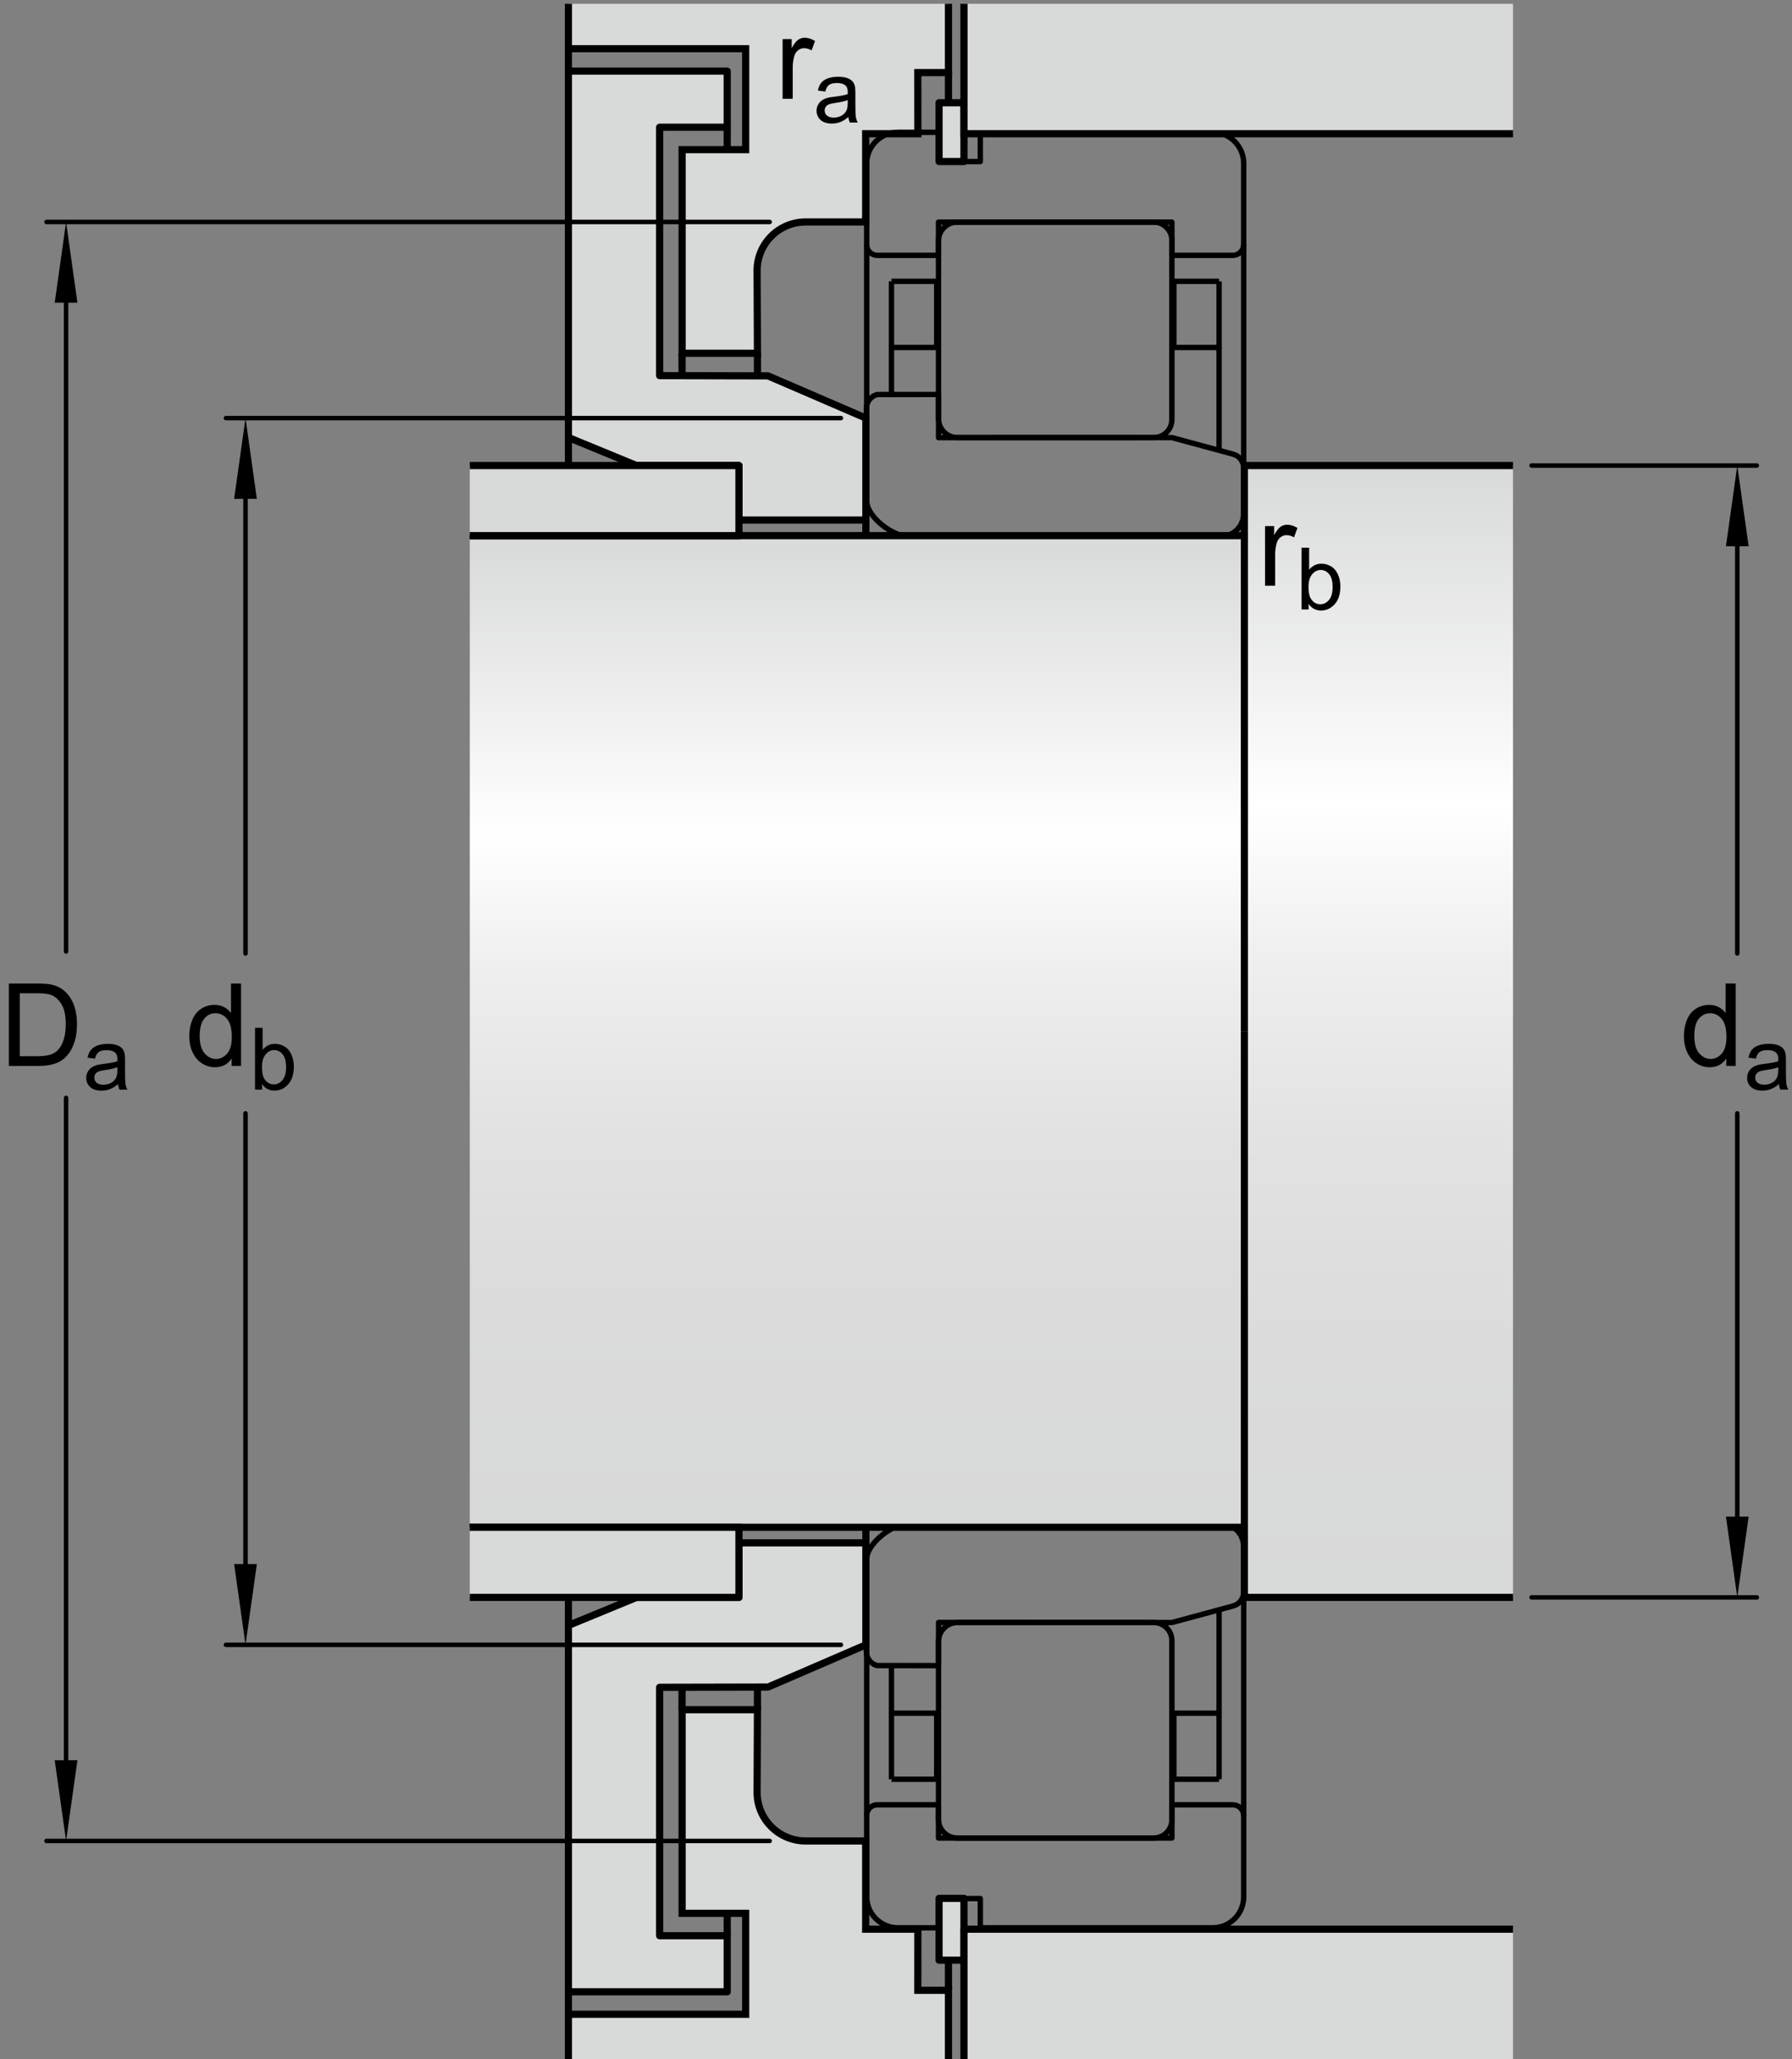 <?xml version="1.0" encoding="utf-8"?>
<!-- Generator: Adobe Illustrator 15.1.0, SVG Export Plug-In . SVG Version: 6.00 Build 0)  -->
<!DOCTYPE svg PUBLIC "-//W3C//DTD SVG 1.1//EN" "http://www.w3.org/Graphics/SVG/1.1/DTD/svg11.dtd">
<svg version="1.1" id="Layer_3" xmlns="http://www.w3.org/2000/svg" xmlns:xlink="http://www.w3.org/1999/xlink" x="0px" y="0px"
	 width="186.84px" height="214.654px" viewBox="0 0 186.84 214.654" enable-background="new 0 0 186.84 214.654"
	 xml:space="preserve">
<rect x="0" y="0" width="186.84" height="214.654" fill="#808080" stroke="none"/>
<path fill="#D8D9D9" d="M59.267,0.398H98.89V7.57h-3.196l0.005,6.371h-5.442v9.198h-6.259l0,0c-1.346,0-2.628,0.532-3.579,1.483
	c-0.951,0.951-1.482,2.234-1.482,3.578l0.038,8.625H71.12V15.599h6.628V5.076H59.267"/>
<path fill="none" stroke="#000000" stroke-width="0.748" stroke-miterlimit="10" d="M98.89,0.398V7.57h-3.196l0.005,6.371h-5.442
	v9.198h-6.259l0,0c-1.346,0-2.628,0.532-3.579,1.483c-0.951,0.951-1.482,2.234-1.482,3.578l0.038,8.625H71.12V15.599h6.628V5.076
	H59.267V0.398"/>
<path fill="none" stroke="#000000" stroke-width="0.561" stroke-linejoin="round" stroke-miterlimit="10" d="M94.645,55.912
	c-1.546,0-4.28-2.024-4.28-3.701c0-1.679-0.036-9.641-0.036-9.641l0.052-0.387l0.148-0.359l0.237-0.308l0.309-0.238l0.357-0.149
	l6.427-0.005v4.5l24.328-0.005l6.394,1.729l0.36,0.147l0.303,0.235l0.232,0.308l0.149,0.358l0.049,0.379v4.799l-0.081,0.605
	l-0.23,0.566l-0.373,0.483l-0.483,0.373l-0.566,0.232l-0.608,0.08l0,0H94.645"/>
<line fill="none" stroke="#000000" stroke-width="0.561" stroke-linejoin="round" stroke-miterlimit="10" x1="90.365" y1="25.512" x2="90.365" y2="48.783"/>
<line fill="none" stroke="#000000" stroke-width="0.561" stroke-linejoin="round" stroke-miterlimit="10" x1="129.674" y1="25.475" x2="129.674" y2="48.773"/>
<line fill="none" stroke="#000000" stroke-width="0.561" stroke-linejoin="round" stroke-miterlimit="10" x1="129.674" y1="53.573" x2="129.674" y2="107.393"/>
<line fill="none" stroke="#000000" stroke-width="0.561" stroke-linejoin="round" stroke-miterlimit="10" x1="90.365" y1="52.211" x2="90.365" y2="107.393"/>
<polyline fill="none" stroke="#000000" stroke-width="0.561" stroke-linejoin="round" stroke-miterlimit="10" points="
	127.104,29.33 127.104,36.218 122.392,36.218 122.392,29.33 127.104,29.33 "/>
<line fill="none" stroke="#000000" stroke-width="0.561" stroke-linejoin="round" stroke-miterlimit="10" x1="127.104" y1="36.218" x2="127.104" y2="46.9"/>
<polyline fill="none" stroke="#000000" stroke-width="0.561" stroke-linejoin="round" stroke-miterlimit="10" points="
	92.947,29.33 92.947,36.218 97.662,36.218 97.662,29.33 92.947,29.33 "/>
<line fill="none" stroke="#000000" stroke-width="0.561" stroke-linejoin="round" stroke-miterlimit="10" x1="92.947" y1="36.218" x2="92.947" y2="41.176"/>
<path fill="none" stroke="#000000" stroke-width="0.561" stroke-linejoin="round" stroke-miterlimit="10" d="M120.301,45.618
	c0.5,0,0.977-0.198,1.334-0.553c0.354-0.355,0.551-0.832,0.551-1.335V25.046c0-0.501-0.201-0.982-0.557-1.337
	c-0.352-0.357-0.834-0.556-1.336-0.556H99.799c-0.518,0-1.012,0.206-1.375,0.57c-0.37,0.368-0.571,0.861-0.571,1.377l0,0v18.547l0,0
	c0,0.524,0.205,1.022,0.577,1.393c0.369,0.369,0.87,0.577,1.391,0.577H120.301z"/>
<path fill="none" stroke="#000000" stroke-width="0.561" stroke-linejoin="round" stroke-miterlimit="10" d="M94.645,158.849
	c-1.546,0-4.28,2.024-4.28,3.701c0,1.679-0.036,9.641-0.036,9.641l0.052,0.387l0.148,0.355l0.237,0.311l0.309,0.24l0.357,0.143
	l6.427,0.01v-4.504l24.328,0.01l6.394-1.729l0.36-0.148l0.303-0.232l0.232-0.312l0.149-0.352l0.049-0.387v-4.794l-0.081-0.604
	l-0.23-0.568l-0.373-0.481l-0.483-0.375l-0.566-0.234l-0.608-0.076l0,0H94.645"/>
<line fill="none" stroke="#000000" stroke-width="0.561" stroke-linejoin="round" stroke-miterlimit="10" x1="90.365" y1="189.249" x2="90.365" y2="165.978"/>
<line fill="none" stroke="#000000" stroke-width="0.561" stroke-linejoin="round" stroke-miterlimit="10" x1="129.674" y1="189.284" x2="129.674" y2="165.982"/>
<line fill="none" stroke="#000000" stroke-width="0.561" stroke-linejoin="round" stroke-miterlimit="10" x1="129.674" y1="161.188" x2="129.674" y2="107.369"/>
<line fill="none" stroke="#000000" stroke-width="0.561" stroke-linejoin="round" stroke-miterlimit="10" x1="90.365" y1="162.55" x2="90.365" y2="107.369"/>
<path fill="none" stroke="#000000" stroke-width="0.561" stroke-linejoin="round" stroke-miterlimit="10" d="M120.301,169.142
	c0.5,0,0.977,0.195,1.334,0.551c0.354,0.355,0.551,0.833,0.551,1.339v18.681c0,0.506-0.201,0.98-0.557,1.338
	c-0.352,0.36-0.834,0.554-1.336,0.554H99.799c-0.518,0-1.012-0.201-1.375-0.569c-0.37-0.365-0.571-0.857-0.571-1.375l0,0v-18.546
	l0,0c0-0.525,0.205-1.024,0.577-1.392c0.369-0.373,0.87-0.58,1.391-0.58H120.301z"/>
<polyline fill="none" stroke="#000000" stroke-width="0.561" stroke-linejoin="round" stroke-miterlimit="10" points="
	127.104,185.477 127.104,178.59 122.392,178.59 122.392,185.477 127.104,185.477 "/>
<line fill="none" stroke="#000000" stroke-width="0.561" stroke-linejoin="round" stroke-miterlimit="10" x1="127.104" y1="178.59" x2="127.104" y2="167.907"/>
<polyline fill="none" stroke="#000000" stroke-width="0.561" stroke-linejoin="round" stroke-miterlimit="10" points="
	92.947,185.477 92.947,178.59 97.662,178.59 97.662,185.477 92.947,185.477 "/>
<line fill="none" stroke="#000000" stroke-width="0.561" stroke-linejoin="round" stroke-miterlimit="10" x1="92.947" y1="178.59" x2="92.947" y2="173.63"/>
<path fill="none" stroke="#000000" stroke-width="0.561" stroke-linejoin="round" stroke-miterlimit="10" d="M128.726,14.743
	c-0.608-0.608-1.428-0.948-2.288-0.948H102.21v3.047h-4.299v-3.047h-4.299c-0.863,0-1.686,0.341-2.296,0.952
	c-0.611,0.61-0.952,1.434-0.952,2.297v8.47c0,0.61,0.493,1.104,1.103,1.104h6.384v-3.463h24.335v3.463h6.346
	c0.303,0,0.592-0.12,0.807-0.334c0.214-0.214,0.334-0.504,0.334-0.807V17.03C129.674,16.17,129.334,15.351,128.726,14.743z"/>
<path fill="none" stroke="#000000" stroke-width="0.561" stroke-linejoin="round" stroke-miterlimit="10" d="M129.339,188.477
	c-0.215-0.215-0.504-0.334-0.807-0.334h-6.346v3.463H97.851v-3.463h-6.384c-0.61,0-1.103,0.494-1.103,1.102v8.472
	c0,0.864,0.341,1.687,0.952,2.296c0.61,0.612,1.433,0.952,2.296,0.952h4.299v-3.047h4.299v3.047h24.229
	c0.86,0,1.68-0.338,2.288-0.948c0.608-0.607,0.948-1.426,0.948-2.286v-8.446C129.674,188.981,129.553,188.692,129.339,188.477z"/>
<linearGradient id="SVGID_1_" gradientUnits="userSpaceOnUse" x1="143.748" y1="48.531" x2="143.748" y2="166.755">
	<stop  offset="0" style="stop-color:#D8D9D9"/>
	<stop  offset="0.3" style="stop-color:#FFFFFF"/>
	<stop  offset="0.441" style="stop-color:#EEEEEE"/>
	<stop  offset="0.597" style="stop-color:#E2E2E2"/>
	<stop  offset="0.771" style="stop-color:#DBDBDB"/>
	<stop  offset="1" style="stop-color:#D8D9D9"/>
</linearGradient>
<rect x="129.745" y="48.531" fill="url(#SVGID_1_)" width="28.004" height="117.99"/>
<linearGradient id="SVGID_2_" gradientUnits="userSpaceOnUse" x1="89.329" y1="55.84" x2="89.329" y2="159.418">
	<stop  offset="0" style="stop-color:#D8D9D9"/>
	<stop  offset="0.3" style="stop-color:#FFFFFF"/>
	<stop  offset="0.441" style="stop-color:#EEEEEE"/>
	<stop  offset="0.597" style="stop-color:#E2E2E2"/>
	<stop  offset="0.771" style="stop-color:#DBDBDB"/>
	<stop  offset="1" style="stop-color:#D8D9D9"/>
</linearGradient>
<rect x="48.983" y="55.84" fill="url(#SVGID_2_)" width="80.69" height="103.373"/>
<line fill="none" stroke="#000000" stroke-width="0.748" stroke-linejoin="round" stroke-miterlimit="10" x1="48.983" y1="55.84" x2="129.674" y2="55.84"/>
<path fill="none" stroke="#000000" stroke-width="0.748" stroke-linejoin="round" stroke-miterlimit="10" d="M129.674,53"/>
<line fill="none" stroke="#000000" stroke-width="0.748" stroke-linejoin="round" stroke-miterlimit="10" x1="77.318" y1="55.84" x2="48.983" y2="55.84"/>
<polyline fill="none" stroke="#000000" stroke-width="0.748" stroke-linejoin="round" stroke-miterlimit="10" points="
	129.745,107.526 129.745,48.531 157.75,48.531 "/>
<path fill="none" stroke="#000000" stroke-width="0.748" stroke-linejoin="round" stroke-miterlimit="10" d="M157.75,0.398"/>
<line fill="none" stroke="#000000" stroke-width="0.748" stroke-linejoin="round" stroke-miterlimit="10" x1="78.974" y1="36.825" x2="78.974" y2="39.389"/>
<line fill="none" stroke="#000000" stroke-width="0.748" stroke-linejoin="round" stroke-miterlimit="10" x1="71.113" y1="36.825" x2="71.113" y2="39.168"/>
<line fill="none" stroke="#000000" stroke-width="0.748" stroke-linejoin="round" stroke-miterlimit="10" x1="75.822" y1="13.261" x2="75.822" y2="15.486"/>
<path fill="none" stroke="#000000" stroke-width="0.748" stroke-linejoin="round" stroke-miterlimit="10" d="M157.75,0.398"/>
<rect x="97.911" y="10.711" fill="#D8D9D9" stroke="#000000" stroke-width="0.748" stroke-linejoin="round" stroke-miterlimit="10" width="2.594" height="6.131"/>
<line fill="none" stroke="#000000" stroke-width="0.748" stroke-linejoin="round" stroke-miterlimit="10" x1="98.89" y1="7.57" x2="98.89" y2="10.582"/>
<polygon fill="#D8D9D9" stroke="#000000" stroke-width="0.748" stroke-linejoin="round" stroke-miterlimit="10" points="
	59.267,45.607 66.37,48.531 77.045,48.531 77.05,54.215 90.278,54.215 90.278,43.584 80.076,39.184 80.075,39.184 68.776,39.158 
	68.776,13.261 75.822,13.261 75.822,7.414 59.267,7.414 "/>
<polyline fill="#D8D9D9" points="157.75,13.941 100.505,13.941 100.505,0.398 157.75,0.398 "/>
<line fill="none" stroke="#000000" stroke-width="0.748" stroke-linejoin="round" stroke-miterlimit="10" x1="90.278" y1="55.84" x2="90.278" y2="54.215"/>
<polyline fill="#D8D9D9" stroke="#000000" stroke-width="0.748" stroke-linejoin="round" stroke-miterlimit="10" points="
	48.983,55.84 77.045,55.84 77.045,48.531 48.983,48.531 "/>
<line fill="none" stroke="#000000" stroke-width="0.748" stroke-linejoin="round" stroke-miterlimit="10" x1="48.983" y1="159.212" x2="129.674" y2="159.212"/>
<path fill="none" stroke="#000000" stroke-width="0.748" stroke-linejoin="round" stroke-miterlimit="10" d="M129.674,162.052"/>
<line fill="none" stroke="#000000" stroke-width="0.748" stroke-linejoin="round" stroke-miterlimit="10" x1="77.318" y1="159.212" x2="48.983" y2="159.212"/>
<polyline fill="none" stroke="#000000" stroke-width="0.748" stroke-linejoin="round" stroke-miterlimit="10" points="
	129.745,107.526 129.745,166.521 157.75,166.521 "/>
<path fill="none" stroke="#000000" stroke-width="0.748" stroke-linejoin="round" stroke-miterlimit="10" d="M157.75,214.654"/>
<line fill="none" stroke="#000000" stroke-width="0.748" stroke-linejoin="round" stroke-miterlimit="10" x1="78.974" y1="178.227" x2="78.974" y2="175.664"/>
<line fill="none" stroke="#000000" stroke-width="0.748" stroke-linejoin="round" stroke-miterlimit="10" x1="71.113" y1="178.227" x2="71.113" y2="175.884"/>
<line fill="none" stroke="#000000" stroke-width="0.748" stroke-linejoin="round" stroke-miterlimit="10" x1="75.822" y1="201.791" x2="75.822" y2="199.566"/>
<path fill="none" stroke="#000000" stroke-width="0.748" stroke-linejoin="round" stroke-miterlimit="10" d="M157.75,214.654"/>
<rect x="97.911" y="197.897" fill="#D8D9D9" stroke="#000000" stroke-width="0.748" stroke-linejoin="round" stroke-miterlimit="10" width="2.594" height="6.444"/>
<line fill="none" stroke="#000000" stroke-width="0.748" stroke-linejoin="round" stroke-miterlimit="10" x1="98.89" y1="207.482" x2="98.89" y2="204.47"/>
<polygon fill="#D8D9D9" stroke="#000000" stroke-width="0.748" stroke-linejoin="round" stroke-miterlimit="10" points="
	59.267,207.638 75.822,207.638 75.822,201.791 68.776,201.791 68.776,175.894 80.075,175.869 80.076,175.869 90.278,171.468 
	90.278,160.837 77.05,160.837 77.045,166.521 66.37,166.521 59.267,169.445 "/>
<path fill="#D8D9D9" d="M59.267,214.654H98.89v-7.172h-3.196l0.005-6.371h-5.442v-9.198h-6.259l0,0
	c-1.346,0-2.628-0.532-3.579-1.483c-0.951-0.95-1.482-2.234-1.482-3.578l0.038-8.624H71.12v21.226h6.628v10.523H59.267"/>
<polyline fill="#D8D9D9" points="157.75,201.111 100.505,201.111 100.505,214.654 157.75,214.654 "/>
<line fill="none" stroke="#000000" stroke-width="0.748" stroke-linejoin="round" stroke-miterlimit="10" x1="90.278" y1="159.212" x2="90.278" y2="160.837"/>
<polyline fill="#D8D9D9" stroke="#000000" stroke-width="0.748" stroke-linejoin="round" stroke-miterlimit="10" points="
	48.983,159.212 77.045,159.212 77.045,166.521 48.983,166.521 "/>
<polyline fill="none" stroke="#000000" stroke-width="0.748" stroke-linejoin="round" stroke-miterlimit="10" points="
	157.75,201.111 100.505,201.111 100.505,214.654 "/>
<path fill="none" stroke="#000000" stroke-width="0.748" stroke-miterlimit="10" d="M98.89,214.654v-7.172h-3.196l0.005-6.371
	h-5.442v-9.198h-6.259l0,0c-1.346,0-2.628-0.532-3.579-1.483c-0.951-0.95-1.482-2.234-1.482-3.578l0.038-8.624H71.12v21.226h6.628
	v10.523H59.267v4.678"/>
<g>
	<g>
		
			<line fill="none" stroke="#000000" stroke-width="0.468" stroke-linecap="round" stroke-miterlimit="1" x1="25.598" y1="116.063" x2="25.598" y2="165.238"/>
		
			<line fill="none" stroke="#000000" stroke-width="0.468" stroke-linecap="round" stroke-miterlimit="1" x1="25.598" y1="50.96" x2="25.598" y2="99.396"/>
		<polygon points="24.412,52.003 25.598,43.584 26.78,52.003 		"/>
		<polygon points="26.78,163.05 25.598,171.468 24.412,163.05 		"/>
		<g>
			<path d="M24.154,111.115v-0.785c-0.395,0.617-0.975,0.926-1.74,0.926c-0.496,0-0.952-0.137-1.368-0.41s-0.738-0.655-0.967-1.146
				s-0.343-1.054-0.343-1.69c0-0.621,0.104-1.185,0.311-1.69s0.518-0.894,0.932-1.163s0.877-0.404,1.389-0.404
				c0.375,0,0.709,0.079,1.002,0.237s0.531,0.364,0.715,0.618v-3.082h1.049v8.59H24.154z M20.82,108.009
				c0,0.797,0.168,1.393,0.504,1.787s0.732,0.592,1.189,0.592c0.461,0,0.853-0.188,1.175-0.565s0.483-0.952,0.483-1.726
				c0-0.852-0.164-1.477-0.492-1.875s-0.732-0.598-1.213-0.598c-0.469,0-0.86,0.191-1.175,0.574S20.82,107.185,20.82,108.009z"/>
			<path d="M27.323,113.589h-0.734v-6.442h0.791v2.298c0.334-0.418,0.76-0.628,1.279-0.628c0.287,0,0.559,0.058,0.815,0.174
				c0.256,0.115,0.467,0.278,0.633,0.487c0.166,0.21,0.295,0.463,0.389,0.758c0.094,0.297,0.141,0.613,0.141,0.949
				c0,0.801-0.198,1.419-0.593,1.855s-0.87,0.654-1.424,0.654c-0.551,0-0.983-0.229-1.296-0.689V113.589z M27.314,111.22
				c0,0.561,0.076,0.965,0.229,1.213c0.249,0.408,0.586,0.611,1.011,0.611c0.346,0,0.645-0.15,0.896-0.45
				c0.252-0.301,0.378-0.748,0.378-1.343c0-0.609-0.121-1.059-0.363-1.35c-0.241-0.289-0.534-0.435-0.876-0.435
				c-0.346,0-0.645,0.15-0.896,0.45C27.44,110.218,27.314,110.653,27.314,111.22z"/>
		</g>
	</g>
</g>
<g>
	
		<line fill="none" stroke="#000000" stroke-width="0.468" stroke-linecap="round" stroke-miterlimit="1" x1="181.135" y1="116.063" x2="181.135" y2="160.291"/>
	
		<line fill="none" stroke="#000000" stroke-width="0.468" stroke-linecap="round" stroke-miterlimit="1" x1="181.135" y1="55.907" x2="181.135" y2="99.396"/>
	<polygon points="182.321,56.95 181.135,48.531 179.953,56.95 	"/>
	<polygon points="179.953,158.103 181.135,166.521 182.321,158.103 	"/>
	<g>
		<path d="M179.989,111.115v-0.785c-0.395,0.617-0.975,0.926-1.74,0.926c-0.496,0-0.952-0.137-1.368-0.41s-0.738-0.655-0.967-1.146
			s-0.343-1.054-0.343-1.69c0-0.621,0.104-1.185,0.311-1.69s0.518-0.894,0.932-1.163s0.877-0.404,1.389-0.404
			c0.375,0,0.709,0.079,1.002,0.237s0.531,0.364,0.715,0.618v-3.082h1.049v8.59H179.989z M176.655,108.009
			c0,0.797,0.168,1.393,0.504,1.787s0.732,0.592,1.189,0.592c0.461,0,0.853-0.188,1.175-0.565s0.483-0.952,0.483-1.726
			c0-0.852-0.164-1.477-0.492-1.875s-0.732-0.598-1.213-0.598c-0.469,0-0.86,0.191-1.175,0.574S176.655,107.185,176.655,108.009z"/>
		<path d="M185.474,113.013c-0.293,0.25-0.575,0.426-0.846,0.527c-0.271,0.103-0.562,0.154-0.873,0.154
			c-0.513,0-0.907-0.125-1.182-0.376c-0.275-0.25-0.413-0.57-0.413-0.96c0-0.229,0.052-0.438,0.156-0.626
			c0.104-0.189,0.24-0.341,0.408-0.455s0.358-0.2,0.569-0.259c0.155-0.041,0.39-0.081,0.703-0.119
			c0.639-0.076,1.109-0.167,1.411-0.272c0.003-0.108,0.004-0.177,0.004-0.206c0-0.322-0.075-0.55-0.224-0.682
			c-0.202-0.179-0.502-0.268-0.901-0.268c-0.372,0-0.647,0.064-0.824,0.195c-0.177,0.13-0.308,0.361-0.393,0.691l-0.773-0.105
			c0.07-0.33,0.186-0.598,0.347-0.802c0.161-0.203,0.394-0.36,0.699-0.47c0.305-0.11,0.658-0.165,1.059-0.165
			c0.398,0,0.722,0.047,0.971,0.141s0.432,0.212,0.549,0.354c0.117,0.143,0.199,0.322,0.246,0.538c0.026,0.136,0.04,0.379,0.04,0.73
			v1.055c0,0.735,0.017,1.2,0.05,1.395c0.034,0.195,0.101,0.382,0.2,0.561h-0.826C185.55,113.425,185.497,113.234,185.474,113.013z
			 M185.408,111.248c-0.287,0.117-0.718,0.217-1.292,0.299c-0.325,0.047-0.555,0.1-0.69,0.158s-0.239,0.144-0.312,0.257
			c-0.073,0.112-0.11,0.238-0.11,0.376c0,0.211,0.08,0.387,0.239,0.527s0.394,0.211,0.701,0.211c0.305,0,0.576-0.067,0.813-0.2
			c0.237-0.134,0.412-0.315,0.523-0.548c0.085-0.178,0.127-0.441,0.127-0.791V111.248z"/>
	</g>
</g>
<line fill="none" stroke="#000000" stroke-width="0.468" stroke-linecap="round" stroke-miterlimit="1" x1="159.688" y1="48.531" x2="183.175" y2="48.531"/>
<line fill="none" stroke="#000000" stroke-width="0.468" stroke-linecap="round" stroke-miterlimit="1" x1="159.688" y1="166.521" x2="183.175" y2="166.521"/>
<line fill="none" stroke="#000000" stroke-width="0.468" stroke-linecap="round" stroke-miterlimit="1" x1="87.68" y1="43.584" x2="23.558" y2="43.584"/>
<g>
	<path d="M131.898,61.062V54.84h0.949v0.943c0.242-0.441,0.466-0.732,0.671-0.873s0.431-0.211,0.677-0.211
		c0.355,0,0.717,0.113,1.084,0.34l-0.363,0.979c-0.258-0.152-0.516-0.229-0.773-0.229c-0.23,0-0.438,0.069-0.621,0.208
		s-0.314,0.331-0.393,0.577c-0.117,0.375-0.176,0.785-0.176,1.23v3.258H131.898z"/>
	<path d="M136.438,63.538h-0.734v-6.442h0.791v2.298c0.334-0.419,0.76-0.628,1.279-0.628c0.287,0,0.559,0.058,0.815,0.174
		s0.467,0.278,0.633,0.487c0.166,0.21,0.295,0.462,0.389,0.758s0.141,0.612,0.141,0.949c0,0.8-0.198,1.418-0.593,1.854
		s-0.87,0.655-1.424,0.655c-0.551,0-0.983-0.23-1.296-0.69V63.538z M136.429,61.169c0,0.56,0.076,0.964,0.229,1.213
		c0.249,0.407,0.586,0.611,1.011,0.611c0.346,0,0.645-0.15,0.896-0.45s0.378-0.748,0.378-1.343c0-0.609-0.121-1.059-0.363-1.349
		c-0.241-0.29-0.534-0.435-0.876-0.435c-0.346,0-0.645,0.15-0.896,0.45C136.555,60.167,136.429,60.601,136.429,61.169z"/>
</g>
<g>
	<path d="M81.597,10.298V4.076h0.949v0.943c0.242-0.441,0.466-0.732,0.671-0.873s0.431-0.211,0.677-0.211
		c0.355,0,0.717,0.113,1.084,0.34l-0.363,0.979c-0.258-0.152-0.516-0.229-0.773-0.229c-0.23,0-0.438,0.069-0.621,0.208
		s-0.314,0.331-0.393,0.577c-0.117,0.375-0.176,0.785-0.176,1.23v3.258H81.597z"/>
	<path d="M88.452,12.198c-0.293,0.249-0.575,0.425-0.846,0.527c-0.271,0.103-0.562,0.154-0.873,0.154
		c-0.513,0-0.907-0.125-1.182-0.376c-0.275-0.25-0.413-0.57-0.413-0.96c0-0.229,0.052-0.438,0.156-0.626
		c0.104-0.189,0.24-0.341,0.408-0.455s0.358-0.201,0.569-0.259c0.155-0.041,0.39-0.081,0.703-0.119
		c0.639-0.076,1.109-0.167,1.411-0.272c0.003-0.108,0.004-0.177,0.004-0.207c0-0.322-0.075-0.549-0.224-0.681
		c-0.202-0.179-0.502-0.268-0.901-0.268c-0.372,0-0.647,0.065-0.824,0.196s-0.308,0.361-0.393,0.692l-0.773-0.105
		c0.07-0.331,0.186-0.598,0.347-0.802c0.161-0.203,0.394-0.36,0.699-0.47c0.305-0.11,0.658-0.165,1.059-0.165
		c0.398,0,0.722,0.047,0.971,0.141s0.432,0.212,0.549,0.354c0.117,0.143,0.199,0.322,0.246,0.539c0.026,0.135,0.04,0.378,0.04,0.729
		v1.055c0,0.735,0.017,1.201,0.05,1.395c0.034,0.195,0.101,0.382,0.2,0.561H88.61C88.528,12.609,88.476,12.417,88.452,12.198z
		 M88.386,10.431c-0.287,0.117-0.718,0.217-1.292,0.299c-0.325,0.047-0.555,0.1-0.69,0.158s-0.239,0.145-0.312,0.257
		s-0.11,0.238-0.11,0.375c0,0.211,0.08,0.387,0.239,0.527s0.394,0.211,0.701,0.211c0.305,0,0.576-0.066,0.813-0.2
		s0.412-0.316,0.523-0.547c0.085-0.179,0.127-0.442,0.127-0.791V10.431z"/>
</g>
<line fill="none" stroke="#000000" stroke-width="0.468" stroke-linecap="round" stroke-miterlimit="1" x1="87.68" y1="171.468" x2="23.558" y2="171.468"/>
<g>
	<g>
		
			<line fill="none" stroke="#000000" stroke-width="0.468" stroke-linecap="round" stroke-miterlimit="1" x1="6.889" y1="114.452" x2="6.889" y2="185.682"/>
		
			<line fill="none" stroke="#000000" stroke-width="0.468" stroke-linecap="round" stroke-miterlimit="1" x1="6.889" y1="30.515" x2="6.889" y2="99.188"/>
		<polygon points="5.705,31.558 6.889,23.139 8.073,31.558 		"/>
		<polygon points="8.073,183.495 6.889,191.913 5.705,183.495 		"/>
		<g>
			<path d="M0.926,111.119v-8.59h2.959c0.668,0,1.178,0.041,1.529,0.123c0.492,0.113,0.912,0.318,1.26,0.615
				c0.453,0.383,0.792,0.872,1.017,1.468s0.337,1.276,0.337,2.042c0,0.652-0.076,1.23-0.229,1.734s-0.348,0.921-0.586,1.251
				s-0.499,0.59-0.782,0.779s-0.625,0.333-1.025,0.431s-0.86,0.146-1.38,0.146H0.926z M2.062,110.105h1.834
				c0.566,0,1.011-0.053,1.333-0.158s0.579-0.254,0.771-0.445c0.27-0.27,0.479-0.632,0.63-1.087s0.226-1.007,0.226-1.655
				c0-0.898-0.147-1.589-0.442-2.071s-0.653-0.806-1.075-0.97c-0.305-0.117-0.795-0.176-1.471-0.176H2.062V110.105z"/>
			<path d="M12.305,113.017c-0.293,0.25-0.575,0.426-0.846,0.527c-0.271,0.103-0.562,0.154-0.873,0.154
				c-0.513,0-0.907-0.125-1.182-0.376c-0.275-0.25-0.413-0.57-0.413-0.96c0-0.229,0.052-0.438,0.156-0.626
				c0.104-0.189,0.24-0.341,0.408-0.455s0.358-0.2,0.569-0.259c0.155-0.041,0.39-0.081,0.703-0.119
				c0.639-0.076,1.109-0.167,1.411-0.272c0.003-0.108,0.004-0.177,0.004-0.206c0-0.322-0.075-0.55-0.224-0.682
				c-0.202-0.179-0.502-0.268-0.901-0.268c-0.372,0-0.647,0.064-0.824,0.195c-0.177,0.13-0.308,0.361-0.393,0.691l-0.773-0.105
				c0.07-0.33,0.186-0.598,0.347-0.802c0.161-0.203,0.394-0.36,0.699-0.47c0.305-0.11,0.658-0.165,1.059-0.165
				c0.398,0,0.722,0.047,0.971,0.141s0.432,0.212,0.549,0.354c0.117,0.143,0.199,0.322,0.246,0.538
				c0.026,0.136,0.04,0.379,0.04,0.73v1.055c0,0.735,0.017,1.2,0.05,1.395c0.034,0.195,0.101,0.382,0.2,0.561h-0.826
				C12.381,113.429,12.328,113.238,12.305,113.017z M12.239,111.251c-0.287,0.117-0.718,0.217-1.292,0.299
				c-0.325,0.047-0.555,0.1-0.69,0.158s-0.239,0.144-0.312,0.257c-0.073,0.112-0.11,0.238-0.11,0.376
				c0,0.211,0.08,0.387,0.239,0.527s0.394,0.211,0.701,0.211c0.305,0,0.576-0.067,0.813-0.2c0.237-0.134,0.412-0.315,0.523-0.548
				c0.085-0.178,0.127-0.441,0.127-0.791V111.251z"/>
		</g>
	</g>
	
		<line fill="none" stroke="#000000" stroke-width="0.468" stroke-linecap="round" stroke-miterlimit="1" x1="80.25" y1="23.139" x2="4.848" y2="23.139"/>
	
		<line fill="none" stroke="#000000" stroke-width="0.468" stroke-linecap="round" stroke-miterlimit="1" x1="80.25" y1="191.913" x2="4.848" y2="191.913"/>
</g>
<polyline fill="none" stroke="#000000" stroke-width="0.748" stroke-miterlimit="10" points="157.75,13.941 100.505,13.941 
	100.505,0.398 "/>
<line fill="#FFFFFF" stroke="#000000" stroke-width="0.748" stroke-miterlimit="10" x1="59.267" y1="169.445" x2="59.267" y2="166.521"/>
<line fill="#FFFFFF" stroke="#000000" stroke-width="0.748" stroke-miterlimit="10" x1="59.267" y1="209.976" x2="59.267" y2="207.638"/>
<line fill="#FFFFFF" stroke="#000000" stroke-width="0.748" stroke-miterlimit="10" x1="59.267" y1="7.414" x2="59.267" y2="4.89"/>
<line fill="#FFFFFF" stroke="#000000" stroke-width="0.748" stroke-miterlimit="10" x1="59.267" y1="48.345" x2="59.267" y2="45.607"/>
</svg>
